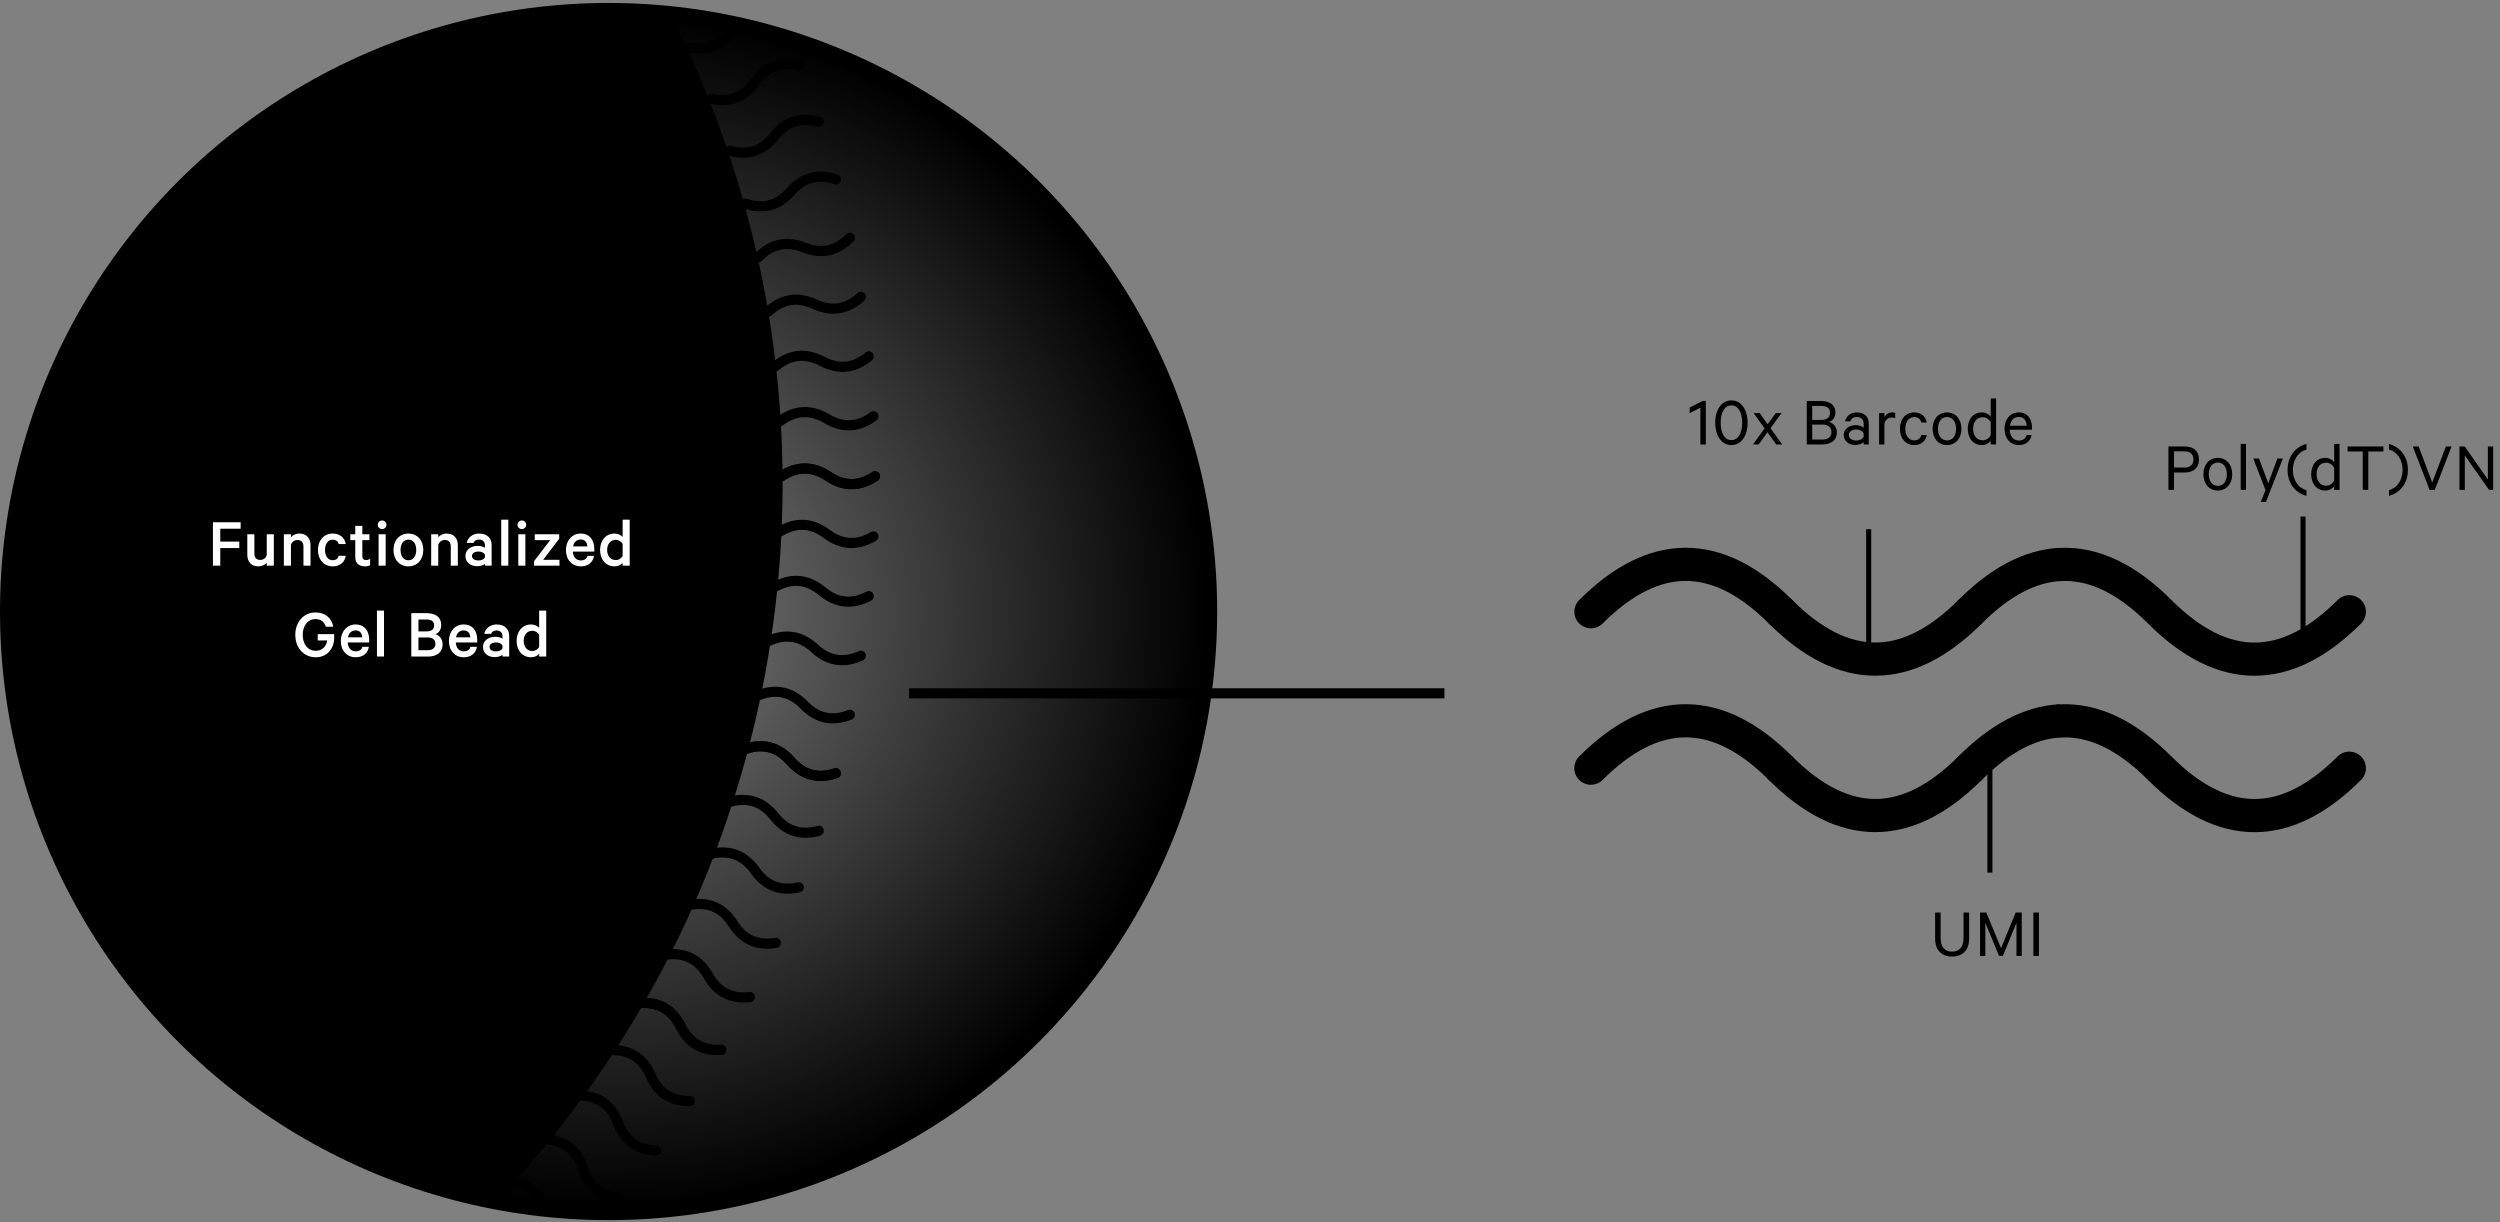 <svg width="495" height="242" viewBox="0 0 495 242" fill="none" xmlns="http://www.w3.org/2000/svg">
<rect x="0" y="0" width="495" height="242" fill="#808080" stroke="none"/>
<circle cx="120.5" cy="121.086" r="119.5" fill="url(#paint0_radial_3522_3033)" stroke="#CCE3F7" style="stroke:#CCE3F7;stroke:color(display-p3 0.8 0.89 0.969);stroke-opacity:1;" stroke-width="2"/>
<mask id="mask0_3522_3033" style="mask-type:alpha" maskUnits="userSpaceOnUse" x="2" y="2" width="237" height="237">
<circle cx="120.5" cy="120.5" r="118.5" fill="#D9D9D9" style="fill:#D9D9D9;fill:color(display-p3 0.851 0.851 0.851);fill-opacity:1;"/>
</mask>
<g mask="url(#mask0_3522_3033)">
<path d="M154.714 94.31C157.804 92.25 160.894 92.25 163.984 94.31C167.074 96.37 170.164 96.37 173.255 94.31" stroke="#4C75F2" style="stroke:#4C75F2;stroke:color(display-p3 0.298 0.459 0.949);stroke-opacity:1;" stroke-width="2.007" stroke-linecap="round"/>
<path d="M147.589 148.291C151.107 147.101 154.092 147.901 156.544 150.69C158.996 153.48 161.98 154.28 165.498 153.09" stroke="#4C75F2" style="stroke:#4C75F2;stroke:color(display-p3 0.298 0.459 0.949);stroke-opacity:1;" stroke-width="2.007" stroke-linecap="round"/>
<path d="M126.758 198.601C130.464 198.362 133.14 199.907 134.786 203.236C136.432 206.565 139.108 208.11 142.815 207.871" stroke="#4C75F2" style="stroke:#4C75F2;stroke:color(display-p3 0.298 0.459 0.949);stroke-opacity:1;" stroke-width="2.007" stroke-linecap="round"/>
<path d="M147.606 40.312C151.124 41.502 154.109 40.702 156.56 37.913C159.012 35.123 161.997 34.323 165.515 35.513" stroke="#4C75F2" style="stroke:#4C75F2;stroke:color(display-p3 0.298 0.459 0.949);stroke-opacity:1;" stroke-width="2.007" stroke-linecap="round"/>
<path d="M154.441 83.387C157.419 81.168 160.505 81.007 163.699 82.902C166.893 84.798 169.978 84.636 172.957 82.417" stroke="#4C75F2" style="stroke:#4C75F2;stroke:color(display-p3 0.298 0.459 0.949);stroke-opacity:1;" stroke-width="2.007" stroke-linecap="round"/>
<path d="M150.148 137.674C153.599 136.302 156.622 136.944 159.216 139.602C161.811 142.259 164.833 142.902 168.284 141.529" stroke="#4C75F2" style="stroke:#4C75F2;stroke:color(display-p3 0.298 0.459 0.949);stroke-opacity:1;" stroke-width="2.007" stroke-linecap="round"/>
<path d="M131.967 188.996C135.655 188.563 138.408 189.966 140.226 193.205C142.045 196.443 144.798 197.846 148.486 197.413" stroke="#4C75F2" style="stroke:#4C75F2;stroke:color(display-p3 0.298 0.459 0.949);stroke-opacity:1;" stroke-width="2.007" stroke-linecap="round"/>
<path d="M101.136 233.874C104.811 234.411 107.107 236.479 108.025 240.078C108.943 243.676 111.24 245.744 114.915 246.281" stroke="#4C75F2" style="stroke:#4C75F2;stroke:color(display-p3 0.298 0.459 0.949);stroke-opacity:1;" stroke-width="2.007" stroke-linecap="round"/>
<path d="M144.49 29.848C148.066 30.852 151.005 29.898 153.307 26.983C155.609 24.069 158.548 23.114 162.124 24.119" stroke="#4C75F2" style="stroke:#4C75F2;stroke:color(display-p3 0.298 0.459 0.949);stroke-opacity:1;" stroke-width="2.007" stroke-linecap="round"/>
<path d="M153.566 72.507C156.424 70.135 159.497 69.812 162.785 71.538C166.074 73.263 169.147 72.94 172.005 70.569" stroke="#4C75F2" style="stroke:#4C75F2;stroke:color(display-p3 0.298 0.459 0.949);stroke-opacity:1;" stroke-width="2.007" stroke-linecap="round"/>
<path d="M152.139 126.929C155.514 125.378 158.566 125.861 161.295 128.379C164.025 130.897 167.077 131.381 170.452 129.83" stroke="#4C75F2" style="stroke:#4C75F2;stroke:color(display-p3 0.298 0.459 0.949);stroke-opacity:1;" stroke-width="2.007" stroke-linecap="round"/>
<path d="M136.684 179.144C140.345 178.519 143.168 179.776 145.153 182.915C147.138 186.054 149.961 187.311 153.622 186.686" stroke="#4C75F2" style="stroke:#4C75F2;stroke:color(display-p3 0.298 0.459 0.949);stroke-opacity:1;" stroke-width="2.007" stroke-linecap="round"/>
<path d="M108.237 225.574C111.935 225.918 114.336 227.862 115.441 231.408C116.546 234.954 118.948 236.898 122.646 237.242" stroke="#4C75F2" style="stroke:#4C75F2;stroke:color(display-p3 0.298 0.459 0.949);stroke-opacity:1;" stroke-width="2.007" stroke-linecap="round"/>
<path d="M140.869 19.548C144.492 20.364 147.377 19.256 149.524 16.226C151.67 13.195 154.555 12.088 158.178 12.904" stroke="#4C75F2" style="stroke:#4C75F2;stroke:color(display-p3 0.298 0.459 0.949);stroke-opacity:1;" stroke-width="2.007" stroke-linecap="round"/>
<path d="M152.14 61.675C154.87 59.157 157.922 58.674 161.296 60.225C164.671 61.776 167.723 61.293 170.453 58.775" stroke="#4C75F2" style="stroke:#4C75F2;stroke:color(display-p3 0.298 0.459 0.949);stroke-opacity:1;" stroke-width="2.007" stroke-linecap="round"/>
<path d="M153.573 116.102C156.861 114.376 159.935 114.699 162.792 117.071C165.65 119.442 168.724 119.765 172.012 118.04" stroke="#4C75F2" style="stroke:#4C75F2;stroke:color(display-p3 0.298 0.459 0.949);stroke-opacity:1;" stroke-width="2.007" stroke-linecap="round"/>
<path d="M140.857 169.05C144.481 168.234 147.365 169.342 149.512 172.372C151.659 175.403 154.544 176.511 158.167 175.695" stroke="#4C75F2" style="stroke:#4C75F2;stroke:color(display-p3 0.298 0.459 0.949);stroke-opacity:1;" stroke-width="2.007" stroke-linecap="round"/>
<path d="M114.885 216.91C118.596 217.06 121.096 218.876 122.385 222.359C123.674 225.842 126.174 227.659 129.885 227.808" stroke="#4C75F2" style="stroke:#4C75F2;stroke:color(display-p3 0.298 0.459 0.949);stroke-opacity:1;" stroke-width="2.007" stroke-linecap="round"/>
<path d="M136.695 9.465C140.356 10.09 143.179 8.833 145.164 5.695C147.149 2.556 149.972 1.299 153.633 1.924" stroke="#4C75F2" style="stroke:#4C75F2;stroke:color(display-p3 0.298 0.459 0.949);stroke-opacity:1;" stroke-width="2.007" stroke-linecap="round"/>
<path d="M150.134 50.937C152.728 48.279 155.751 47.637 159.202 49.009C162.652 50.382 165.675 49.739 168.269 47.082" stroke="#4C75F2" style="stroke:#4C75F2;stroke:color(display-p3 0.298 0.459 0.949);stroke-opacity:1;" stroke-width="2.007" stroke-linecap="round"/>
<path d="M154.432 105.228C157.626 103.332 160.711 103.494 163.69 105.713C166.668 107.932 169.753 108.094 172.947 106.198" stroke="#4C75F2" style="stroke:#4C75F2;stroke:color(display-p3 0.298 0.459 0.949);stroke-opacity:1;" stroke-width="2.007" stroke-linecap="round"/>
<path d="M144.487 158.766C148.063 157.762 151.002 158.717 153.304 161.631C155.606 164.545 158.545 165.5 162.121 164.496" stroke="#4C75F2" style="stroke:#4C75F2;stroke:color(display-p3 0.298 0.459 0.949);stroke-opacity:1;" stroke-width="2.007" stroke-linecap="round"/>
<path d="M121.053 207.908C124.767 207.863 127.358 209.546 128.828 212.957C130.297 216.368 132.889 218.051 136.603 218.006" stroke="#4C75F2" style="stroke:#4C75F2;stroke:color(display-p3 0.298 0.459 0.949);stroke-opacity:1;" stroke-width="2.007" stroke-linecap="round"/>
<path d="M131.976 -0.389C135.665 0.044 138.418 -1.359 140.236 -4.598C142.054 -7.836 144.808 -9.239 148.496 -8.806" stroke="#4C75F2" style="stroke:#4C75F2;stroke:color(display-p3 0.298 0.459 0.949);stroke-opacity:1;" stroke-width="2.007" stroke-linecap="round"/>
<path d="M154.714 94.31C157.804 92.25 160.894 92.25 163.984 94.31C167.074 96.37 170.164 96.37 173.255 94.31" stroke="#4C75F2" style="stroke:#4C75F2;stroke:color(display-p3 0.298 0.459 0.949);stroke-opacity:1;" stroke-width="2.007" stroke-linecap="round"/>
<path d="M147.589 148.291C151.107 147.101 154.092 147.901 156.544 150.69C158.996 153.48 161.98 154.28 165.498 153.09" stroke="#4C75F2" style="stroke:#4C75F2;stroke:color(display-p3 0.298 0.459 0.949);stroke-opacity:1;" stroke-width="2.007" stroke-linecap="round"/>
<path d="M126.742 198.601C130.448 198.362 133.124 199.907 134.77 203.236C136.417 206.565 139.093 208.11 142.799 207.871" stroke="#4C75F2" style="stroke:#4C75F2;stroke:color(display-p3 0.298 0.459 0.949);stroke-opacity:1;" stroke-width="2.007" stroke-linecap="round"/>
<ellipse cx="-53.874" cy="95.831" rx="208.834" ry="207.309" fill="#3570B6" style="fill:#3570B6;fill:color(display-p3 0.208 0.439 0.714);fill-opacity:1;"/>
<path d="M43.614 112H42.158V103.404H47.646V104.692H43.614V107.24H47.38V108.514H43.614V112ZM54.217 105.784V112H52.817V111.412C52.481 111.804 51.879 112.14 51.151 112.14C49.737 112.14 48.967 111.202 48.967 109.83V105.784H50.367V109.592C50.367 110.362 50.731 110.866 51.529 110.866C52.131 110.866 52.663 110.488 52.817 109.872V105.784H54.217ZM56.205 112V105.784H57.605V106.372C57.941 105.98 58.557 105.644 59.285 105.644C60.699 105.644 61.483 106.582 61.483 107.954V112H60.083V108.192C60.083 107.422 59.705 106.918 58.907 106.918C58.305 106.918 57.759 107.296 57.605 107.912V112H56.205ZM62.953 108.892C62.953 106.96 64.171 105.644 65.851 105.644C67.335 105.644 68.273 106.484 68.455 107.73H67.055C66.943 107.17 66.481 106.862 65.865 106.862C64.927 106.862 64.353 107.716 64.353 108.892C64.353 110.068 64.927 110.922 65.865 110.922C66.481 110.922 66.943 110.614 67.055 110.054H68.455C68.273 111.3 67.335 112.14 65.851 112.14C64.171 112.14 62.953 110.824 62.953 108.892ZM70.343 110.32V106.946H69.363V105.784H70.343V104.118H71.743V105.784H73.143V106.946H71.743V110.166C71.743 110.67 72.023 110.894 72.485 110.894C72.765 110.894 73.087 110.782 73.283 110.642V111.916C73.045 112.056 72.667 112.14 72.233 112.14C71.127 112.14 70.343 111.552 70.343 110.32ZM76.361 105.784V112H74.961V105.784H76.361ZM76.529 103.908C76.529 104.384 76.123 104.762 75.661 104.762C75.199 104.762 74.793 104.384 74.793 103.908C74.793 103.432 75.199 103.054 75.661 103.054C76.123 103.054 76.529 103.432 76.529 103.908ZM83.816 108.892C83.816 110.796 82.612 112.14 80.862 112.14C79.112 112.14 77.908 110.796 77.908 108.892C77.908 106.988 79.112 105.644 80.862 105.644C82.612 105.644 83.816 106.988 83.816 108.892ZM82.416 108.892C82.416 107.716 81.87 106.848 80.862 106.848C79.854 106.848 79.308 107.716 79.308 108.892C79.308 110.068 79.854 110.936 80.862 110.936C81.87 110.936 82.416 110.068 82.416 108.892ZM85.373 112V105.784H86.773V106.372C87.109 105.98 87.725 105.644 88.453 105.644C89.867 105.644 90.651 106.582 90.651 107.954V112H89.251V108.192C89.251 107.422 88.873 106.918 88.075 106.918C87.473 106.918 86.927 107.296 86.773 107.912V112H85.373ZM97.343 112H96.013V111.65C95.802 111.86 95.172 112.112 94.472 112.112C93.198 112.112 92.148 111.356 92.148 110.082C92.148 108.906 93.198 108.08 94.57 108.08C95.13 108.08 95.76 108.276 96.013 108.458V107.954C96.013 107.324 95.621 106.834 94.823 106.834C94.263 106.834 93.912 107.072 93.758 107.506H92.415C92.597 106.442 93.576 105.644 94.85 105.644C96.418 105.644 97.343 106.512 97.343 107.926V112ZM96.013 110.348V109.83C95.859 109.438 95.299 109.2 94.739 109.2C94.109 109.2 93.451 109.466 93.451 110.082C93.451 110.712 94.109 110.978 94.739 110.978C95.299 110.978 95.859 110.74 96.013 110.348ZM100.644 102.9V112H99.244V102.9H100.644ZM104.025 105.784V112H102.625V105.784H104.025ZM104.193 103.908C104.193 104.384 103.787 104.762 103.325 104.762C102.863 104.762 102.457 104.384 102.457 103.908C102.457 103.432 102.863 103.054 103.325 103.054C103.787 103.054 104.193 103.432 104.193 103.908ZM110.78 110.838V112H105.74V111.118L108.932 106.946H105.88V105.784H110.724V106.666L107.546 110.838H110.78ZM116.326 110.068H117.614C117.404 111.3 116.494 112.14 114.996 112.14C113.26 112.14 112.056 110.824 112.056 108.906C112.056 107.044 113.274 105.644 114.968 105.644C116.718 105.644 117.67 106.89 117.67 108.71V109.214H113.428C113.47 110.306 114.1 110.964 114.996 110.964C115.668 110.964 116.172 110.67 116.326 110.068ZM114.982 106.82C114.212 106.82 113.638 107.296 113.47 108.192H116.284C116.27 107.436 115.836 106.82 114.982 106.82ZM123.28 112V111.468C123 111.818 122.384 112.14 121.698 112.14C119.878 112.14 118.814 110.684 118.814 108.892C118.814 107.114 119.878 105.644 121.698 105.644C122.384 105.644 123 105.966 123.28 106.316V102.9H124.68V112H123.28ZM123.28 110.068V107.716C123.042 107.226 122.51 106.89 121.936 106.89C120.858 106.89 120.214 107.744 120.214 108.892C120.214 110.04 120.858 110.894 121.936 110.894C122.51 110.894 123.042 110.558 123.28 110.068ZM64.785 126.808H62.909V125.562H66.171V126.234C66.171 128.614 64.617 130.14 62.517 130.14C60.207 130.14 58.471 128.348 58.471 125.702C58.471 123.056 60.221 121.264 62.461 121.264C64.435 121.264 65.653 122.384 65.989 124.092H64.533C64.183 123.168 63.609 122.58 62.461 122.58C60.935 122.58 59.941 123.882 59.941 125.702C59.941 127.522 60.921 128.852 62.517 128.852C63.819 128.852 64.603 128.012 64.785 126.808ZM71.754 128.068H73.042C72.832 129.3 71.922 130.14 70.424 130.14C68.688 130.14 67.484 128.824 67.484 126.906C67.484 125.044 68.702 123.644 70.396 123.644C72.146 123.644 73.098 124.89 73.098 126.71V127.214H68.856C68.898 128.306 69.528 128.964 70.424 128.964C71.096 128.964 71.6 128.67 71.754 128.068ZM70.41 124.82C69.64 124.82 69.066 125.296 68.898 126.192H71.712C71.698 125.436 71.264 124.82 70.41 124.82ZM76.035 120.9V130H74.635V120.9H76.035ZM86.241 125.562C87.053 125.828 87.641 126.626 87.641 127.536C87.641 129.146 86.521 130 84.729 130H81.439V121.404H84.449C86.241 121.404 87.361 122.202 87.361 123.742C87.361 124.666 86.871 125.338 86.241 125.562ZM82.853 125.016H84.435C85.429 125.016 85.961 124.638 85.961 123.826C85.961 123.014 85.429 122.664 84.435 122.664H82.853V125.016ZM82.853 126.22V128.74H84.701C85.681 128.74 86.213 128.25 86.213 127.48C86.213 126.696 85.681 126.22 84.701 126.22H82.853ZM93.152 128.068H94.44C94.23 129.3 93.32 130.14 91.822 130.14C90.086 130.14 88.882 128.824 88.882 126.906C88.882 125.044 90.1 123.644 91.794 123.644C93.544 123.644 94.496 124.89 94.496 126.71V127.214H90.254C90.296 128.306 90.926 128.964 91.822 128.964C92.494 128.964 92.998 128.67 93.152 128.068ZM91.808 124.82C91.038 124.82 90.464 125.296 90.296 126.192H93.11C93.096 125.436 92.662 124.82 91.808 124.82ZM100.821 130H99.491V129.65C99.281 129.86 98.651 130.112 97.951 130.112C96.677 130.112 95.627 129.356 95.627 128.082C95.627 126.906 96.677 126.08 98.049 126.08C98.609 126.08 99.239 126.276 99.491 126.458V125.954C99.491 125.324 99.099 124.834 98.301 124.834C97.741 124.834 97.391 125.072 97.237 125.506H95.893C96.075 124.442 97.055 123.644 98.329 123.644C99.897 123.644 100.821 124.512 100.821 125.926V130ZM99.491 128.348V127.83C99.337 127.438 98.777 127.2 98.217 127.2C97.587 127.2 96.929 127.466 96.929 128.082C96.929 128.712 97.587 128.978 98.217 128.978C98.777 128.978 99.337 128.74 99.491 128.348ZM106.754 130V129.468C106.474 129.818 105.858 130.14 105.172 130.14C103.352 130.14 102.288 128.684 102.288 126.892C102.288 125.114 103.352 123.644 105.172 123.644C105.858 123.644 106.474 123.966 106.754 124.316V120.9H108.154V130H106.754ZM106.754 128.068V125.716C106.516 125.226 105.984 124.89 105.41 124.89C104.332 124.89 103.688 125.744 103.688 126.892C103.688 128.04 104.332 128.894 105.41 128.894C105.984 128.894 106.516 128.558 106.754 128.068Z" fill="white" style="fill:white;fill-opacity:1;"/>
</g>
<path d="M386.513 189.405C384.567 189.405 383.153 188.229 383.153 185.863V180.683H384.245V185.737C384.245 187.571 385.127 188.425 386.513 188.425C387.899 188.425 388.781 187.571 388.781 185.737V180.683H389.887V185.877C389.887 188.229 388.473 189.405 386.513 189.405ZM396.569 189.279H395.813L393.097 182.727V189.279H392.047V180.683H393.293L396.205 187.739L399.103 180.683H400.307V189.279H399.257V182.727L396.569 189.279ZM403.712 180.683V189.279H402.606V180.683H403.712Z" fill="#F15C22" style="fill:#F15C22;fill:color(display-p3 0.945 0.361 0.133);fill-opacity:1;"/>
<path d="M315.006 121.125C327.519 108.612 340.032 108.612 352.546 121.125" stroke="#050708" style="stroke:#050708;stroke:color(display-p3 0.02 0.028 0.031);stroke-opacity:1;" stroke-width="6.569" stroke-linecap="round"/>
<path d="M352.546 121.12C365.059 133.633 377.572 133.633 390.086 121.12" stroke="#81C55F" style="stroke:#81C55F;stroke:color(display-p3 0.506 0.772 0.372);stroke-opacity:1;" stroke-width="6.569" stroke-linecap="round"/>
<path d="M387.762 118.798C386.48 120.081 386.48 122.16 387.762 123.443C389.045 124.726 391.125 124.726 392.408 123.443L387.762 118.798ZM392.408 123.443C398.012 117.838 403.232 115.282 408.08 115.04L407.752 108.478C400.713 108.83 394.045 112.515 387.762 118.798L392.408 123.443Z" fill="#F15C22" style="fill:#F15C22;fill:color(display-p3 0.945 0.361 0.133);fill-opacity:1;"/>
<path d="M465.169 121.129C452.656 133.642 440.143 133.642 427.629 121.129C421.06 114.559 414.49 111.439 407.921 111.767" stroke="#4972B8" style="stroke:#4972B8;stroke:color(display-p3 0.286 0.447 0.722);stroke-opacity:1;" stroke-width="6.569" stroke-linecap="round"/>
<path d="M315 152.098C327.513 139.585 340.027 139.585 352.54 152.098" stroke="#58585A" style="stroke:#58585A;stroke:color(display-p3 0.345 0.345 0.353);stroke-opacity:1;" stroke-width="6.569" stroke-linecap="round"/>
<path d="M352.54 152.093C365.053 164.606 377.567 164.606 390.08 152.093" stroke="#81C55F" style="stroke:#81C55F;stroke:color(display-p3 0.506 0.772 0.372);stroke-opacity:1;" stroke-width="6.569" stroke-linecap="round"/>
<path d="M387.756 149.771C386.474 151.054 386.474 153.134 387.756 154.416C389.039 155.699 391.119 155.699 392.402 154.416L387.756 149.771ZM392.402 154.416C398.006 148.812 403.226 146.255 408.075 146.013L407.746 139.452C400.707 139.803 394.039 143.488 387.756 149.771L392.402 154.416Z" fill="#F15C22" style="fill:#F15C22;fill:color(display-p3 0.945 0.361 0.133);fill-opacity:1;"/>
<path d="M465.163 152.102C452.65 164.615 440.137 164.615 427.623 152.102C421.054 145.532 414.485 142.412 407.915 142.74" stroke="#4972B8" style="stroke:#4972B8;stroke:color(display-p3 0.286 0.447 0.722);stroke-opacity:1;" stroke-width="6.569" stroke-linecap="round"/>
<path d="M337.754 79.39V88H336.676V80.72L334.548 81.812V80.692L337.096 79.39H337.754ZM342.822 88.126C340.904 88.126 339.616 86.32 339.616 83.702C339.616 81.084 340.904 79.278 342.822 79.278C344.74 79.278 346.028 81.084 346.028 83.702C346.028 86.32 344.74 88.126 342.822 88.126ZM342.822 80.272C341.422 80.272 340.694 81.7 340.694 83.702C340.694 85.704 341.422 87.132 342.822 87.132C344.208 87.132 344.95 85.704 344.95 83.702C344.95 81.7 344.208 80.272 342.822 80.272ZM352.747 81.784L350.563 84.78L352.873 88H351.683L349.961 85.578L348.225 88H347.091L349.387 84.822L347.217 81.784H348.421L349.989 84.01L351.599 81.784H352.747ZM362.15 83.548C363.074 83.786 363.704 84.612 363.704 85.578C363.704 87.146 362.612 88 360.848 88H357.74V79.404H360.568C362.346 79.404 363.41 80.202 363.41 81.686C363.41 82.708 362.822 83.338 362.15 83.548ZM358.818 83.142H360.568C361.716 83.142 362.346 82.68 362.346 81.742C362.346 80.804 361.716 80.37 360.568 80.37H358.818V83.142ZM358.818 84.066V87.034H360.848C362.01 87.034 362.626 86.446 362.626 85.55C362.626 84.64 362.01 84.066 360.848 84.066H358.818ZM370.015 88H369.007V87.538C368.769 87.79 368.111 88.112 367.369 88.112C366.109 88.112 365.059 87.356 365.059 86.124C365.059 84.962 366.109 84.178 367.439 84.178C368.083 84.178 368.741 84.444 369.007 84.682V83.898C369.007 83.128 368.531 82.568 367.635 82.568C366.977 82.568 366.557 82.848 366.361 83.422H365.325C365.535 82.372 366.459 81.658 367.649 81.658C369.133 81.658 370.015 82.498 370.015 83.856V88ZM369.007 86.46V85.816C368.825 85.354 368.195 85.046 367.551 85.046C366.795 85.046 366.067 85.382 366.067 86.124C366.067 86.88 366.795 87.23 367.551 87.23C368.195 87.23 368.825 86.922 369.007 86.46ZM375.252 81.756V82.834C375.084 82.722 374.818 82.666 374.552 82.666C373.894 82.666 373.32 83.1 373.11 83.828V88H372.06V81.784H373.11V82.596C373.376 82.064 373.964 81.658 374.65 81.658C374.916 81.658 375.14 81.7 375.252 81.756ZM376.182 84.892C376.182 82.96 377.344 81.658 379.01 81.658C380.41 81.658 381.292 82.47 381.502 83.66H380.424C380.284 82.988 379.752 82.582 379.01 82.582C377.946 82.582 377.246 83.534 377.246 84.892C377.246 86.25 377.946 87.202 379.01 87.202C379.752 87.202 380.284 86.796 380.424 86.124H381.502C381.292 87.314 380.41 88.126 379.01 88.126C377.344 88.126 376.182 86.824 376.182 84.892ZM388.365 84.892C388.365 86.796 387.203 88.126 385.509 88.126C383.801 88.126 382.653 86.796 382.653 84.892C382.653 82.988 383.801 81.658 385.509 81.658C387.203 81.658 388.365 82.988 388.365 84.892ZM387.301 84.892C387.301 83.534 386.629 82.582 385.509 82.582C384.389 82.582 383.717 83.534 383.717 84.892C383.717 86.25 384.389 87.202 385.509 87.202C386.629 87.202 387.301 86.25 387.301 84.892ZM394.166 88V87.272C393.858 87.72 393.186 88.126 392.416 88.126C390.596 88.126 389.616 86.656 389.616 84.892C389.616 83.142 390.596 81.658 392.416 81.658C393.186 81.658 393.858 82.064 394.166 82.512V78.9H395.23V88H394.166ZM394.166 86.152V83.632C393.844 82.988 393.228 82.61 392.57 82.61C391.38 82.61 390.68 83.576 390.68 84.892C390.68 86.208 391.38 87.174 392.57 87.174C393.228 87.174 393.844 86.796 394.166 86.152ZM401.261 86.138H402.255C402.031 87.314 401.149 88.126 399.749 88.126C398.055 88.126 396.893 86.824 396.893 84.906C396.893 83.044 398.027 81.658 399.721 81.658C401.429 81.658 402.339 82.904 402.339 84.71V85.088H397.943C397.957 86.418 398.699 87.23 399.749 87.23C400.519 87.23 401.093 86.838 401.261 86.138ZM399.735 82.554C398.797 82.554 398.125 83.198 397.971 84.29H401.275C401.261 83.366 400.771 82.554 399.735 82.554Z" fill="#81C55F" style="fill:#81C55F;fill:color(display-p3 0.506 0.772 0.372);fill-opacity:1;"/>
<path d="M432.57 93.556H430.456V97H429.35V88.404H432.57C434.306 88.404 435.398 89.286 435.398 90.98C435.398 92.66 434.306 93.556 432.57 93.556ZM434.306 90.98C434.306 90 433.704 89.37 432.542 89.37H430.456V92.576H432.542C433.704 92.576 434.306 91.946 434.306 90.98ZM441.985 93.892C441.985 95.796 440.823 97.126 439.129 97.126C437.421 97.126 436.273 95.796 436.273 93.892C436.273 91.988 437.421 90.658 439.129 90.658C440.823 90.658 441.985 91.988 441.985 93.892ZM440.921 93.892C440.921 92.534 440.249 91.582 439.129 91.582C438.009 91.582 437.337 92.534 437.337 93.892C437.337 95.25 438.009 96.202 439.129 96.202C440.249 96.202 440.921 95.25 440.921 93.892ZM444.707 87.9V97H443.657V87.9H444.707ZM448.667 99.38H447.631L448.569 97.042L446.147 90.784H447.281L449.115 95.684L450.921 90.784H452.013L448.667 99.38ZM452.936 93.038C452.936 90.476 454.392 88.502 456.688 87.9V89.02C455.19 89.398 453.986 90.882 453.986 93.038C453.986 95.194 455.19 96.678 456.688 97.056V98.176C454.392 97.574 452.936 95.6 452.936 93.038ZM462.167 97V96.272C461.859 96.72 461.187 97.126 460.417 97.126C458.597 97.126 457.617 95.656 457.617 93.892C457.617 92.142 458.597 90.658 460.417 90.658C461.187 90.658 461.859 91.064 462.167 91.512V87.9H463.231V97H462.167ZM462.167 95.152V92.632C461.845 91.988 461.229 91.61 460.571 91.61C459.381 91.61 458.681 92.576 458.681 93.892C458.681 95.208 459.381 96.174 460.571 96.174C461.229 96.174 461.845 95.796 462.167 95.152ZM464.824 89.384V88.404H471.922V89.384H468.926V97H467.82V89.384H464.824ZM476.767 93.038C476.767 95.6 475.311 97.574 473.015 98.176V97.056C474.513 96.678 475.717 95.194 475.717 93.038C475.717 90.882 474.513 89.398 473.015 89.02V87.9C475.311 88.502 476.767 90.476 476.767 93.038ZM482.089 97H481.053L477.735 88.404H478.897L481.585 95.544L484.287 88.404H485.407L482.089 97ZM493.649 88.404V97H492.837L488.035 90.168V97H486.971V88.404H488.021L492.599 94.942V88.404H493.649Z" fill="#4972B8" style="fill:#4972B8;fill:color(display-p3 0.286 0.447 0.722);fill-opacity:1;"/>
<path d="M370 128.279V104.779" stroke="#81C55F" style="stroke:#81C55F;stroke:color(display-p3 0.506 0.772 0.372);stroke-opacity:1;"/>
<path d="M456 125.779V102.279" stroke="#4972B8" style="stroke:#4972B8;stroke:color(display-p3 0.286 0.447 0.722);stroke-opacity:1;"/>
<path d="M394 172.779V149.279" stroke="#F15C22" style="stroke:#F15C22;stroke:color(display-p3 0.945 0.361 0.133);stroke-opacity:1;"/>
<path d="M180 137.279L286 137.279" stroke="#8A97AB" style="stroke:#8A97AB;stroke:color(display-p3 0.541 0.592 0.671);stroke-opacity:1;" stroke-width="2"/>
<defs>
<radialGradient id="paint0_radial_3522_3033" cx="0" cy="0" r="1" gradientUnits="userSpaceOnUse" gradientTransform="translate(120.5 121.086) rotate(90) scale(118.5)">
<stop stop-color="#EBF4FC" stop-opacity="0" style="stop-color:none;stop-opacity:0;"/>
<stop offset="1" stop-color="#EBF4FC" style="stop-color:#EBF4FC;stop-color:color(display-p3 0.922 0.957 0.988);stop-opacity:1;"/>
</radialGradient>
</defs>
</svg>

